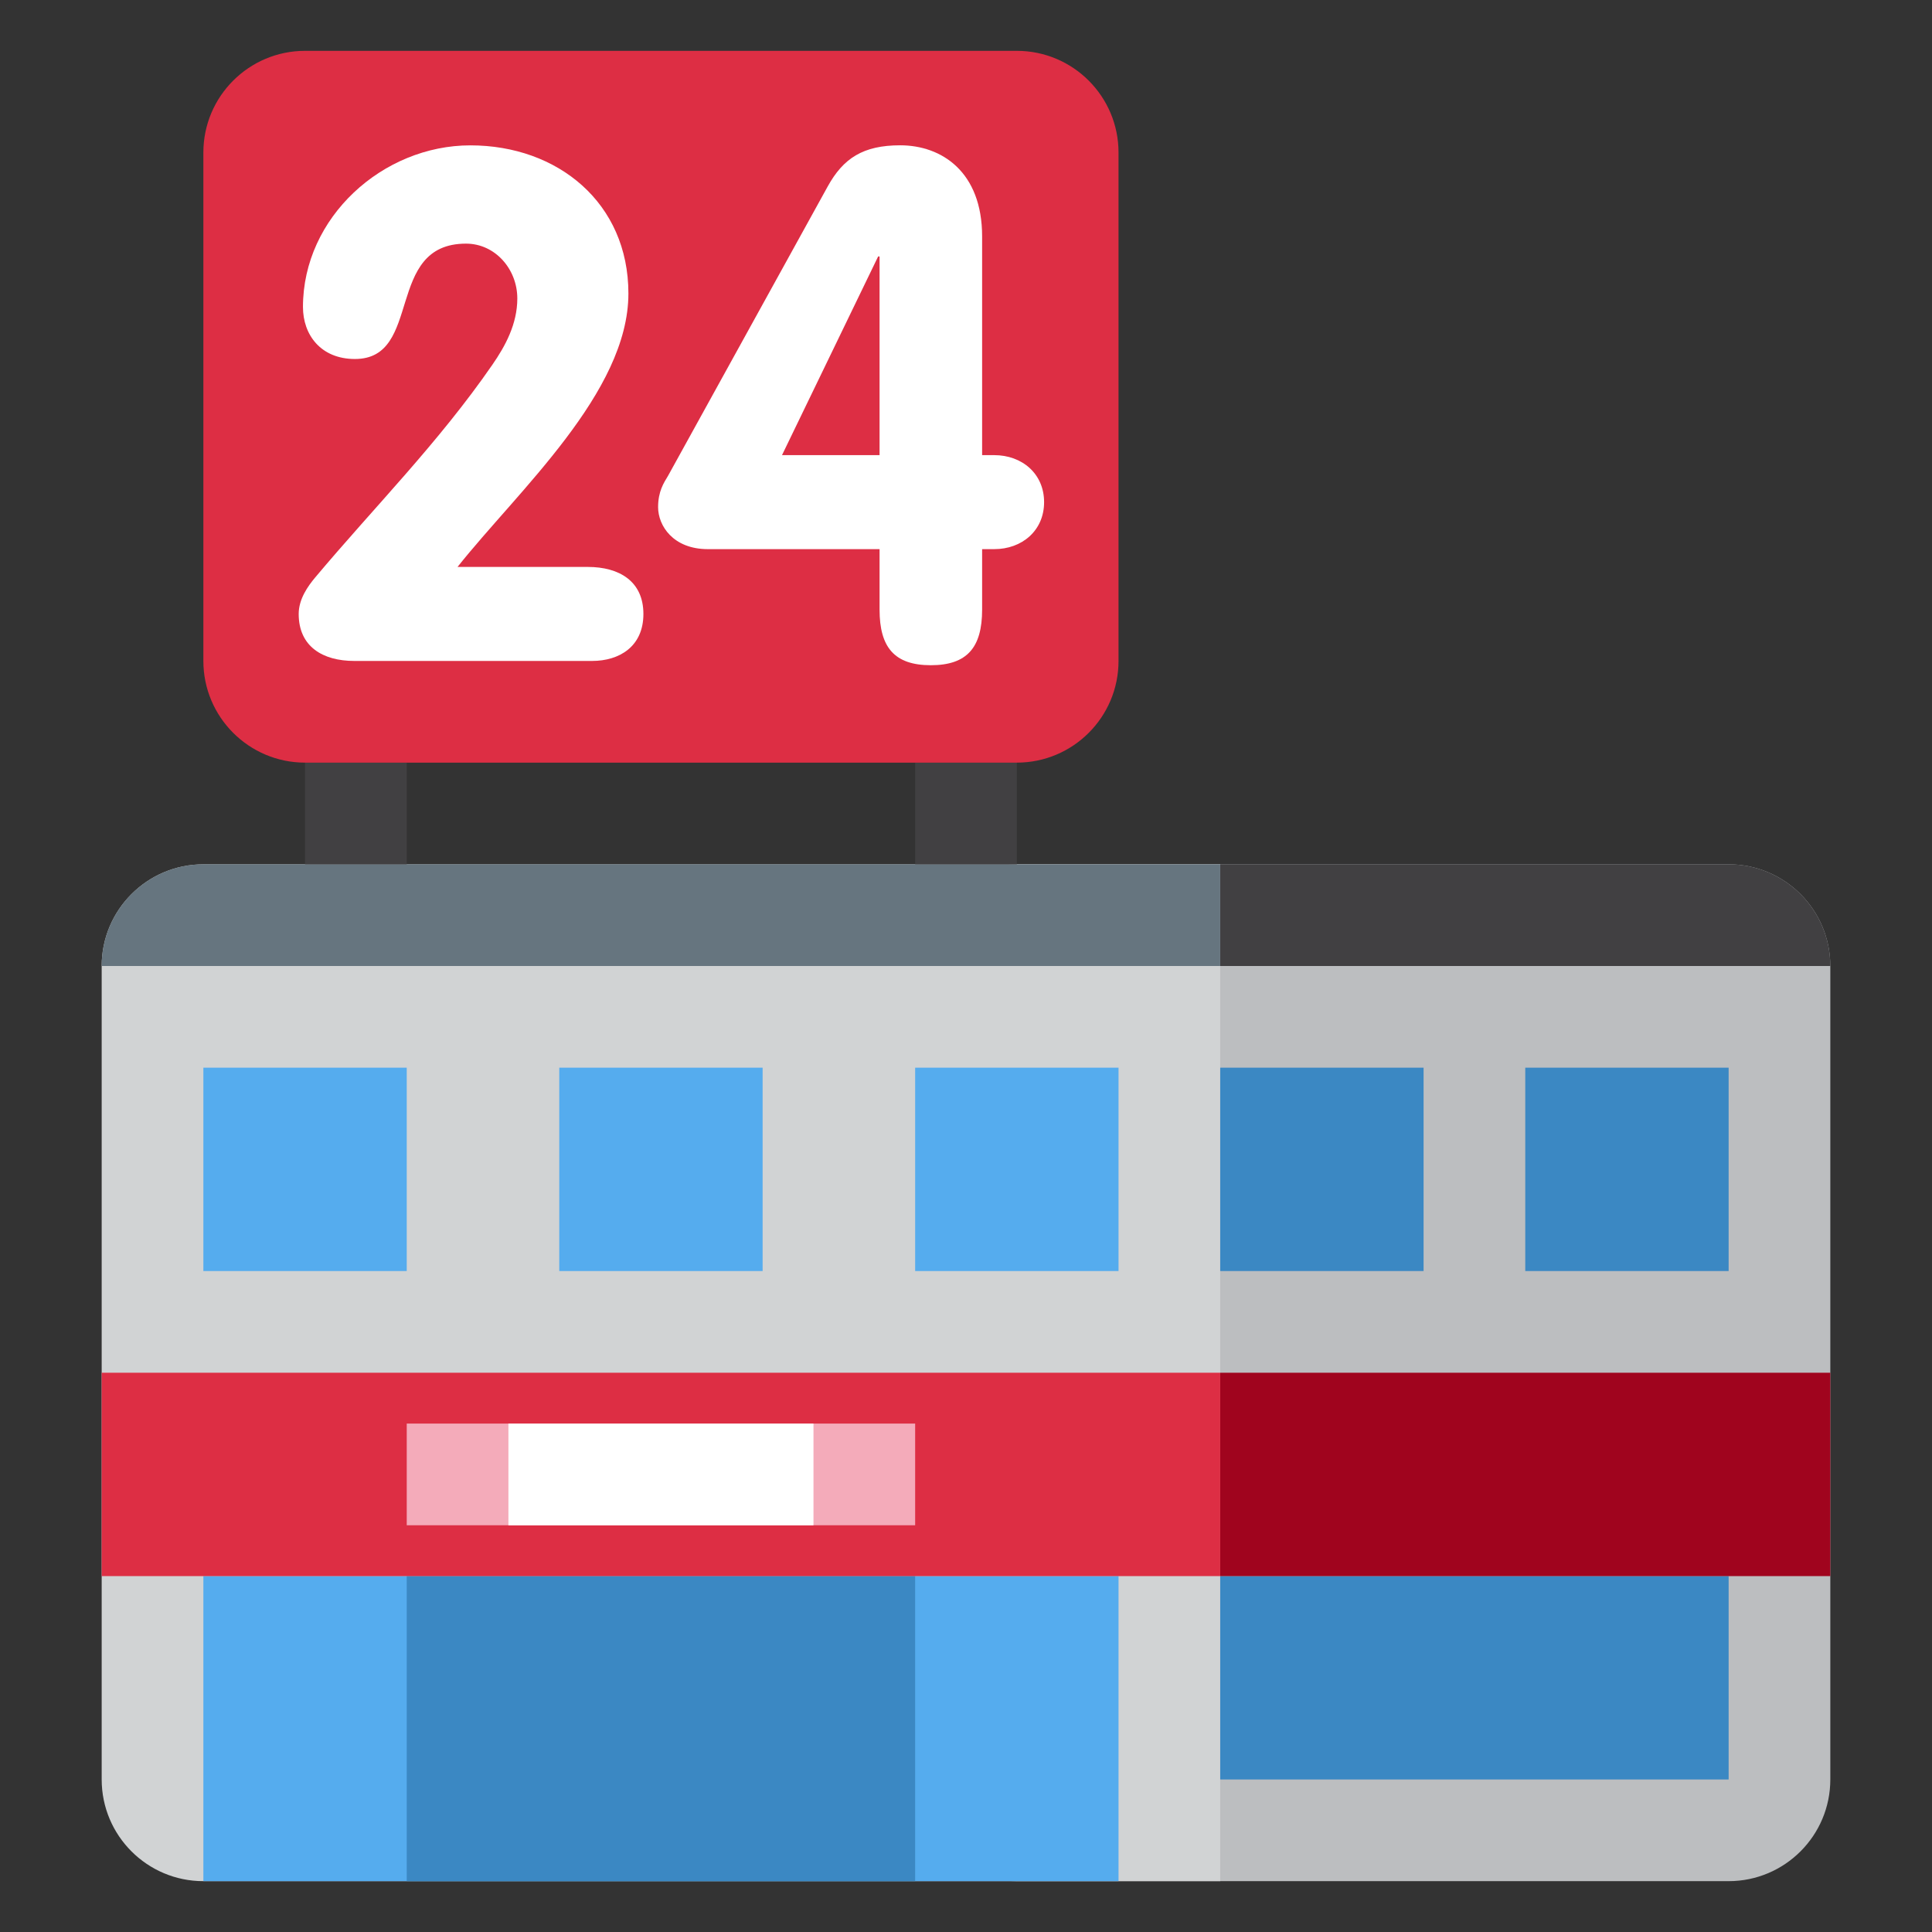 <?xml version="1.0" encoding="UTF-8" standalone="no"?><svg xmlns:dc="http://purl.org/dc/elements/1.1/" xmlns:cc="http://creativecommons.org/ns#" xmlns:rdf="http://www.w3.org/1999/02/22-rdf-syntax-ns#" xmlns:svg="http://www.w3.org/2000/svg" xmlns="http://www.w3.org/2000/svg" viewBox="0 0 47.5 47.5" style="enable-background:new 0 0 47.5 47.5;" xml:space="preserve" version="1.1" id="svg2"><rect x="0" y="0" width="47.5" height="47.5" fill="#333333" stroke="none"/><defs id="defs6"><clipPath id="clipPath16" clipPathUnits="userSpaceOnUse"><path id="path18" d="M 0,38 38,38 38,0 0,0 0,38 Z"/></clipPath></defs><g transform="matrix(1.25,0,0,-1.25,0,47.5)" id="g10"><g id="g12"><g clip-path="url(#clipPath16)" id="g14"><g transform="translate(18,3)" id="g20"><path id="path22" style="fill:#bcbec0;fill-opacity:1;fill-rule:nonzero;stroke:none" d="m 0,0 c 0,-1.104 0.896,-2 2,-2 l 14,0 c 1.104,0 2,0.896 2,2 l 0,16 c 0,1.104 -0.896,2 -2,2 L 2,18 C 0.896,18 0,17.104 0,16 L 0,0 Z"/></g><g transform="translate(34,21)" id="g24"><path id="path26" style="fill:#414042;fill-opacity:1;fill-rule:nonzero;stroke:none" d="m 0,0 -10,0 0,-2 12,0 C 2,-0.896 1.104,0 0,0"/></g><path id="path28" style="fill:#3b88c3;fill-opacity:1;fill-rule:nonzero;stroke:none" d="M 34,3 4,3 4,7 34,7 34,3 Z"/><g transform="translate(4,21)" id="g30"><path id="path32" style="fill:#d1d3d4;fill-opacity:1;fill-rule:nonzero;stroke:none" d="m 0,0 c -1.104,0 -2,-0.896 -2,-2 l 0,-16 c 0,-1.104 0.896,-2 2,-2 l 20,0 0,20 -20,0 z"/></g><g transform="translate(4,21)" id="g34"><path id="path36" style="fill:#66757f;fill-opacity:1;fill-rule:nonzero;stroke:none" d="M 0,0 C -1.104,0 -2,-0.896 -2,-2 L 20,-2 20,0 0,0 Z"/></g><path id="path38" style="fill:#55acee;fill-opacity:1;fill-rule:nonzero;stroke:none" d="m 4,13 4,0 0,4 -4,0 0,-4 z"/><path id="path40" style="fill:#55acee;fill-opacity:1;fill-rule:nonzero;stroke:none" d="m 18,13 4,0 0,4 -4,0 0,-4 z"/><path id="path42" style="fill:#55acee;fill-opacity:1;fill-rule:nonzero;stroke:none" d="m 11,13 4,0 0,4 -4,0 0,-4 z"/><path id="path44" style="fill:#3b88c3;fill-opacity:1;fill-rule:nonzero;stroke:none" d="m 34,13 -4,0 0,4 4,0 0,-4 z"/><path id="path46" style="fill:#3b88c3;fill-opacity:1;fill-rule:nonzero;stroke:none" d="m 28,13 -4,0 0,4 4,0 0,-4 z"/><path id="path48" style="fill:#55acee;fill-opacity:1;fill-rule:nonzero;stroke:none" d="M 22,1 4,1 4,7 22,7 22,1 Z"/><path id="path50" style="fill:#3b88c3;fill-opacity:1;fill-rule:nonzero;stroke:none" d="M 18,1 8,1 8,7 18,7 18,1 Z"/><path id="path52" style="fill:#dd2e44;fill-opacity:1;fill-rule:nonzero;stroke:none" d="M 24,11 2,11 2,7 24,7 24,11 Z"/><path id="path54" style="fill:#f4abba;fill-opacity:1;fill-rule:nonzero;stroke:none" d="M 18,8 8,8 8,10 18,10 18,8 Z"/><path id="path56" style="fill:#ffffff;fill-opacity:1;fill-rule:nonzero;stroke:none" d="m 16,8 -6,0 0,2 6,0 0,-2 z"/><path id="path58" style="fill:#a0041e;fill-opacity:1;fill-rule:nonzero;stroke:none" d="m 36,7 -12,0 0,4 12,0 0,-4 z"/><path id="path60" style="fill:#414042;fill-opacity:1;fill-rule:nonzero;stroke:none" d="m 8,21 -2,0 0,2 2,0 0,-2 z"/><path id="path62" style="fill:#414042;fill-opacity:1;fill-rule:nonzero;stroke:none" d="m 18,21 2,0 0,2 -2,0 0,-2 z"/><g transform="translate(22,25)" id="g64"><path id="path66" style="fill:#dd2e44;fill-opacity:1;fill-rule:nonzero;stroke:none" d="m 0,0 c 0,-1.104 -0.896,-2 -2,-2 l -14,0 c -1.104,0 -2,0.896 -2,2 l 0,10 c 0,1.104 0.896,2 2,2 l 14,0 c 1.104,0 2,-0.896 2,-2 L 0,0 Z"/></g><g transform="translate(11.562,26.849)" id="g68"><path id="path70" style="fill:#ffffff;fill-opacity:1;fill-rule:nonzero;stroke:none" d="m 0,0 c 0.616,0 1.093,-0.28 1.093,-0.925 0,-0.644 -0.477,-0.924 -1.009,-0.924 l -4.678,0 c -0.617,0 -1.093,0.28 -1.093,0.924 0,0.295 0.182,0.547 0.322,0.715 1.163,1.386 2.424,2.647 3.488,4.188 0.252,0.364 0.49,0.798 0.49,1.303 0,0.574 -0.434,1.078 -1.009,1.078 -1.61,0 -0.84,-2.269 -2.185,-2.269 -0.672,0 -1.022,0.476 -1.022,1.023 0,1.764 1.569,3.179 3.292,3.179 1.723,0 3.109,-1.134 3.109,-2.913 C 0.798,3.432 -1.373,1.499 -2.563,0 L 0,0 Z"/></g><g transform="translate(17.3,32.956)" id="g72"><path id="path74" style="fill:#ffffff;fill-opacity:1;fill-rule:nonzero;stroke:none" d="M 0,0 -0.028,0 -1.919,-3.908 0,-3.908 0,0 Z m -3.376,-5.757 c -0.686,0 -0.98,0.463 -0.98,0.826 0,0.309 0.111,0.477 0.196,0.617 l 3.138,5.687 c 0.308,0.56 0.7,0.813 1.428,0.813 0.813,0 1.611,-0.519 1.611,-1.793 l 0,-4.301 0.238,0 c 0.546,0 0.981,-0.364 0.981,-0.925 0,-0.56 -0.435,-0.924 -0.981,-0.924 l -0.238,0 0,-1.19 C 2.017,-7.69 1.723,-8.04 1.008,-8.04 0.294,-8.04 0,-7.69 0,-6.947 l 0,1.19 -3.376,0 z"/></g></g></g></g></svg>
